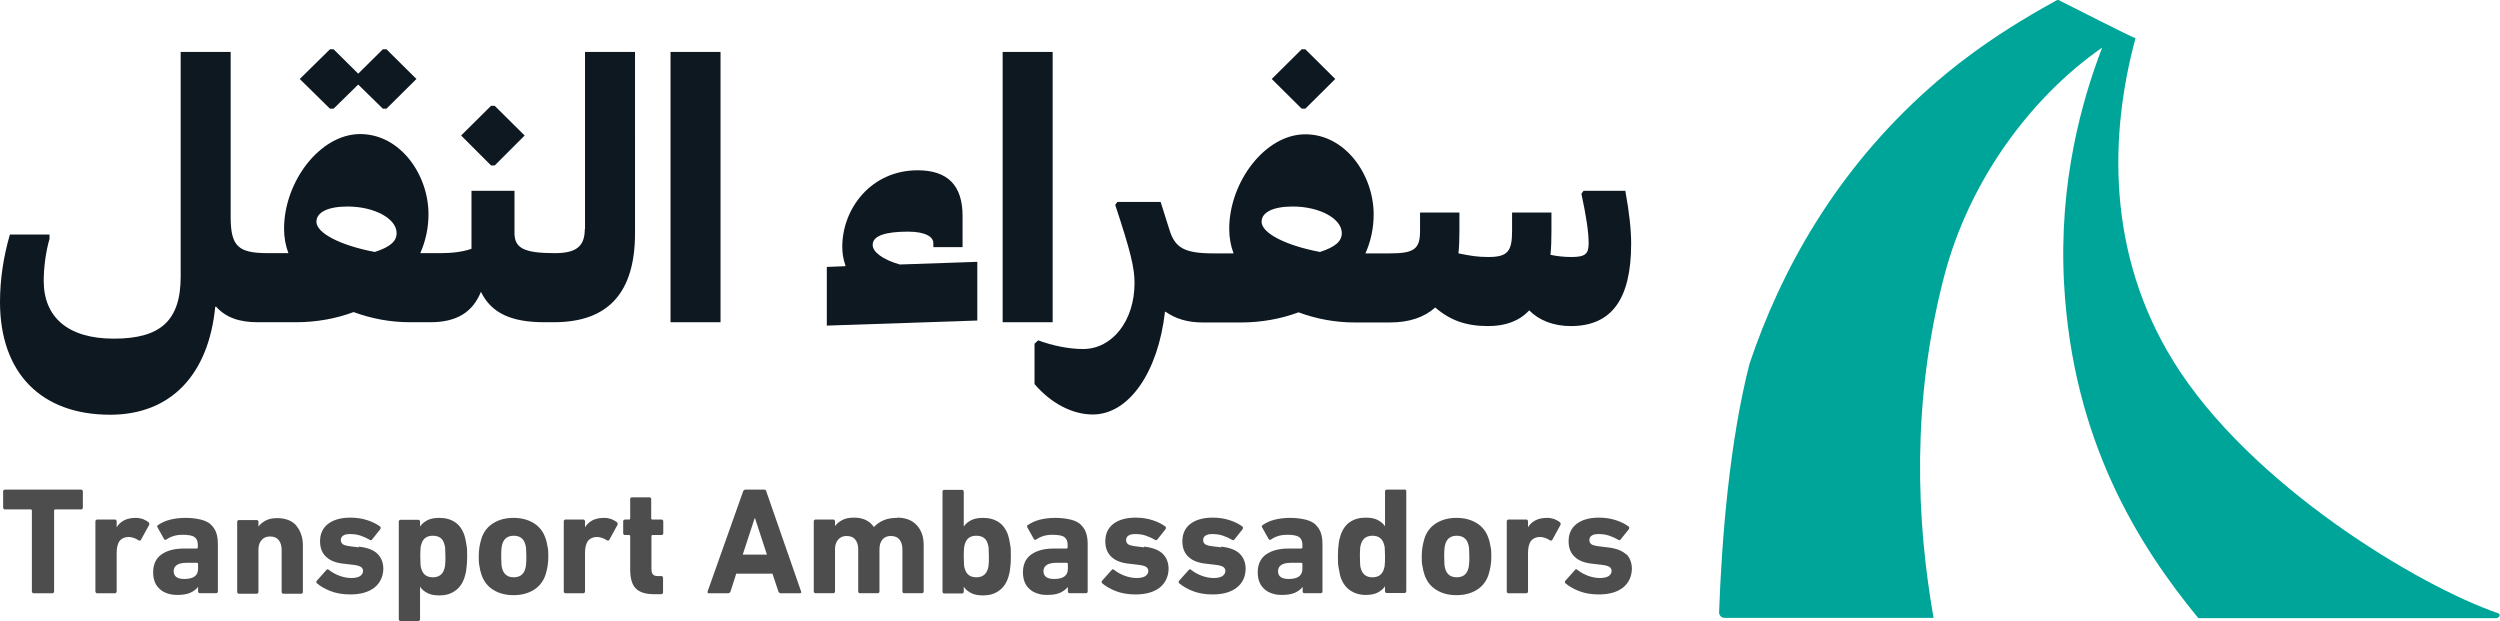 <?xml version="1.0" encoding="UTF-8"?>
<svg id="Layer_2" data-name="Layer 2" xmlns="http://www.w3.org/2000/svg" viewBox="0 0 103.5 25.71">
  <defs>
    <style>
      .cls-1 {
        fill: #4d4d4d;
      }

      .cls-2 {
        fill: #0e1821;
      }

      .cls-3 {
        fill: #00a599;
      }
    </style>
  </defs>
  <g id="Layer_1-2" data-name="Layer 1">
    <g>
      <g>
        <polygon class="cls-2" points="13.81 4.5 14.83 3.5 15.85 4.5 16 4.5 17.24 3.27 16 2.04 15.85 2.04 14.83 3.05 13.81 2.04 13.66 2.04 12.41 3.27 13.66 4.5 13.81 4.5"/>
        <polygon class="cls-2" points="20.48 6.85 21.72 5.61 20.48 4.38 20.33 4.38 19.09 5.61 20.33 6.85 20.48 6.85"/>
        <path class="cls-2" d="M24.21,9.49c0,.71-.36.99-1.23.99h0s0,0,0,0h-.01c-1.27,0-1.67-.2-1.67-.84v-1.74h-1.78v2.4c-.34.12-.78.18-1.26.18h0s0,0,0,0h-.86c.22-.5.34-1.04.34-1.61,0-1.64-1.17-3.32-2.83-3.32s-3.15,1.97-3.15,3.92c0,.35.06.69.18,1.01h-.84s0,0,0,0c-1.23,0-1.55-.27-1.55-1.5V2.15h-2.07v9.3c0,1.86-.87,2.57-2.77,2.57s-2.9-.89-2.9-2.39c0-.57.09-1.23.24-1.74v-.18H.41c-.27.92-.41,1.88-.41,2.79,0,2.93,1.69,4.67,4.56,4.67,2.5,0,4.07-1.64,4.35-4.46l.03-.02c.4.45.96.65,1.72.65h0s0,0,0,0h1.6c.84,0,1.66-.15,2.38-.42.73.27,1.52.42,2.32.42h.86s0,0,0,0c1.08,0,1.75-.41,2.09-1.26.43.89,1.27,1.26,2.62,1.26h.4c2.25,0,3.36-1.22,3.36-3.69V2.15h-2.07v7.34ZM15.51,10.43c-1.42-.27-2.41-.78-2.41-1.25,0-.39.47-.63,1.29-.63,1.11,0,2.03.5,2.03,1.1,0,.33-.25.57-.9.78Z"/>
        <rect class="cls-2" x="27.76" y="2.15" width="2.07" height="11.19"/>
        <path class="cls-2" d="M36.13,10.13c0-.38.56-.54,1.46-.54.75,0,1.05.23,1.05.47v.17h1.21v-1.29c0-1.26-.61-1.89-1.86-1.89-1.92,0-3.12,1.58-3.12,3.17,0,.26.04.51.13.77v.03s-.77.03-.77.03v2.43l6.23-.21v-2.43l-3.21.11c-.73-.21-1.12-.53-1.12-.8Z"/>
        <rect class="cls-2" x="41.51" y="2.15" width="2.07" height="11.19"/>
        <polygon class="cls-2" points="54.04 4.5 55.28 3.27 54.04 2.04 53.89 2.04 52.65 3.27 53.89 4.5 54.04 4.5"/>
        <path class="cls-2" d="M67.31,7.9h-1.75l-.09.12c.19.89.3,1.56.3,2.06,0,.44-.15.56-.72.56-.28,0-.58-.03-.86-.09.03-.3.04-.63.04-.98v-.77h-1.63v.77c0,.83-.18,1.07-.98,1.07-.47,0-.74-.05-1.24-.15.03-.29.04-.59.04-.92v-.77h-1.63v.77c0,.74-.25.92-1.24.92h-1.02c.22-.5.34-1.04.34-1.61,0-1.64-1.17-3.32-2.83-3.32s-3.15,1.97-3.15,3.92c0,.35.06.69.18,1.01h-.84s0,0,0,0c-1.21,0-1.58-.24-1.81-.96l-.37-1.17h-1.79l-.09.12c.64,1.94.8,2.6.8,3.24,0,1.56-.92,2.73-2.13,2.73-.59,0-1.27-.14-1.86-.36l-.15.14v1.67c.68.8,1.57,1.26,2.41,1.26,1.51,0,2.71-1.77,2.99-4.25h.03c.41.29.92.44,1.52.44h0s0,0,0,0h1.6c.84,0,1.66-.15,2.38-.42.72.27,1.52.42,2.32.42h1.46c.8,0,1.42-.21,1.88-.62.62.54,1.29.77,2.19.77.72,0,1.29-.21,1.7-.65.4.41,1.01.65,1.72.65,1.69,0,2.5-1.11,2.5-3.41,0-.56-.07-1.26-.24-2.18ZM54.64,10.43c-1.42-.27-2.41-.78-2.41-1.25,0-.39.47-.63,1.29-.63,1.11,0,2.03.5,2.03,1.1,0,.33-.25.57-.9.78Z"/>
      </g>
      <g>
        <path class="cls-1" d="M3.37,20.27H.19s-.06.02-.06.06v.7s.02.06.06.06h1.09s.04.01.04.04v3.37s.02.06.06.06h.8s.06-.02.06-.06v-3.37s.01-.04.04-.04h1.09s.06-.02.06-.06v-.7s-.02-.06-.06-.06Z"/>
        <path class="cls-1" d="M5.92,21.49c-.09-.03-.19-.05-.29-.05-.19,0-.35.03-.49.1-.13.07-.24.17-.31.29h0v-.26s-.02-.06-.06-.06h-.76s-.06.02-.06.06v2.93s.02.06.06.06h.76s.06-.02.06-.06v-1.61c0-.21.04-.37.11-.48.08-.11.2-.17.36-.18.14,0,.29.04.44.14.04.02.07.01.09-.01l.35-.64s.01-.06-.02-.09c-.07-.06-.15-.1-.24-.14Z"/>
        <path class="cls-1" d="M8.73,21.71c-.11-.09-.25-.16-.42-.2-.17-.04-.38-.07-.63-.07s-.47.03-.66.08c-.19.05-.35.13-.48.22-.03.02-.04.05-.02.09l.28.5s.05.04.08.01c.07-.05.16-.1.28-.14.11-.04.25-.06.4-.06.24,0,.41.03.5.1.09.07.13.17.13.32v.11s-.01.04-.04.04h-.54c-.38,0-.69.08-.92.24-.23.16-.35.41-.35.75,0,.16.03.31.08.42.05.12.13.21.22.29.09.08.2.13.33.17.12.04.25.05.39.05.21,0,.38-.03.52-.09.13-.06.24-.14.32-.24h0v.2s.02.06.06.06h.7s.06-.02.06-.06v-1.96c0-.19-.02-.35-.07-.49-.05-.14-.13-.25-.23-.34ZM8.2,23.55c0,.28-.19.42-.57.42-.29,0-.44-.11-.44-.32,0-.23.18-.35.54-.35h.43s.04.01.04.04v.21Z"/>
        <path class="cls-1" d="M12.27,21.76c-.09-.1-.2-.18-.33-.23-.13-.05-.28-.08-.45-.08-.2,0-.36.03-.49.1-.13.07-.23.15-.3.25h0v-.21s-.02-.06-.06-.06h-.76s-.06.02-.06.06v2.93s.02.06.06.06h.76s.06-.02.06-.06v-1.76c0-.17.04-.3.13-.4.08-.1.2-.15.35-.15.16,0,.28.05.36.15.08.1.12.24.12.4v1.76s.02.06.06.06h.76s.06-.02.06-.06v-1.93c0-.17-.02-.32-.07-.46s-.11-.26-.2-.36Z"/>
        <path class="cls-1" d="M14.86,22.66l-.33-.04c-.17-.02-.29-.05-.34-.09-.05-.04-.08-.1-.08-.17,0-.08.03-.14.09-.18.06-.05.16-.07.29-.07.16,0,.31.02.45.07.14.05.27.11.37.17.03.02.06.02.09-.01l.35-.44s.02-.07,0-.09c-.14-.11-.32-.2-.53-.27-.21-.07-.45-.11-.71-.11-.4,0-.71.09-.93.26-.22.17-.33.41-.33.72,0,.28.09.5.26.65.17.16.42.25.74.28l.34.04c.18.02.29.05.35.09.06.04.09.1.09.17,0,.08-.04.15-.12.21-.08.05-.2.08-.36.08s-.32-.03-.49-.09c-.16-.06-.31-.14-.45-.25-.03-.03-.06-.03-.09,0l-.41.46s-.03.06,0,.09c.15.13.34.24.57.33.23.09.5.14.82.14.44,0,.77-.1,1.01-.29.23-.19.35-.45.36-.76,0-.26-.08-.47-.24-.63s-.42-.26-.78-.3Z"/>
        <path class="cls-1" d="M19.23,22.17c-.08-.24-.21-.43-.39-.55-.18-.12-.39-.18-.65-.18-.2,0-.37.03-.5.1-.13.07-.23.15-.3.26h0v-.22s-.02-.06-.06-.06h-.76s-.06.02-.06.06v4.07s.02.06.06.06h.76s.06-.02.06-.06v-1.36h0c.07.11.17.19.3.26.13.07.3.1.5.1.26,0,.47-.06.65-.19.18-.12.31-.31.39-.55.04-.12.07-.25.08-.38.02-.13.03-.29.03-.49s0-.37-.03-.49c-.02-.13-.04-.25-.08-.37ZM18.43,23.36c0,.08-.02.15-.04.21-.07.22-.23.33-.47.33s-.4-.11-.47-.33c-.02-.06-.04-.13-.04-.21,0-.08-.01-.18-.01-.32s0-.24.01-.32c0-.08.02-.15.04-.21.07-.22.22-.33.47-.33s.41.11.47.33c.02.06.04.13.04.21,0,.08.01.18.01.32s0,.24-.01.32Z"/>
        <path class="cls-1" d="M22.59,22.3c-.09-.28-.25-.49-.49-.64-.24-.15-.52-.22-.84-.22s-.6.07-.84.22c-.24.15-.4.36-.49.64-.03.11-.06.22-.08.34-.02.12-.03.25-.03.4s0,.29.03.4c.02.12.04.23.08.34.09.28.25.49.49.64.24.15.52.22.84.22s.6-.07.84-.22c.24-.15.4-.36.49-.64.03-.11.06-.22.08-.34.02-.12.03-.25.03-.4s0-.29-.03-.4c-.02-.12-.04-.23-.08-.34ZM21.78,23.35c0,.07-.02.15-.04.22-.07.22-.23.33-.47.33s-.4-.11-.47-.33c-.02-.07-.04-.14-.04-.22,0-.07-.01-.18-.01-.31s0-.23.01-.31c0-.07.02-.15.04-.22.07-.22.23-.33.47-.33s.4.11.47.33c.02.07.04.14.04.22,0,.07.01.18.01.31s0,.23-.01.31Z"/>
        <path class="cls-1" d="M25.31,21.49c-.09-.03-.19-.05-.29-.05-.19,0-.35.03-.49.1-.13.07-.24.17-.31.29h0v-.26s-.02-.06-.06-.06h-.76s-.06.02-.06.06v2.93s.02.06.06.06h.76s.06-.02.06-.06v-1.61c0-.21.04-.37.11-.48.08-.11.2-.17.36-.18.14,0,.29.04.44.14.04.02.07.01.09-.01l.35-.64s.01-.06-.02-.09c-.07-.06-.15-.1-.24-.14Z"/>
        <path class="cls-1" d="M27.39,21.51h-.39s-.04-.01-.04-.04v-.82s-.02-.06-.06-.06h-.75s-.06.02-.06.06v.82s-.01.04-.04.04h-.19s-.06.02-.06.06v.52s.02.06.06.06h.19s.04.01.04.04v1.39c0,.35.07.61.22.77.15.16.4.25.75.25h.33s.06-.02.06-.06v-.63s-.02-.06-.06-.06h-.15c-.1,0-.17-.02-.21-.07-.04-.04-.06-.12-.06-.24v-1.35s.01-.04.04-.04h.39s.06-.02.06-.06v-.52s-.02-.06-.06-.06Z"/>
        <path class="cls-1" d="M31.73,20.33s-.04-.06-.08-.06h-.8s-.07.02-.08.06l-1.48,4.17s0,.06.04.06h.83s.07-.02.08-.06l.24-.75h1.5l.25.75s.04.06.08.06h.82s.06-.02.04-.06l-1.45-4.17ZM30.75,22.96l.49-1.5h.02l.49,1.5h-.99Z"/>
        <path class="cls-1" d="M37.14,21.44c-.21,0-.4.03-.56.1-.16.07-.29.16-.4.28h0c-.18-.26-.45-.39-.82-.39-.2,0-.36.03-.49.1-.13.07-.23.15-.3.25h0v-.21s-.02-.06-.06-.06h-.76s-.06.02-.06.06v2.93s.02.06.06.06h.76s.06-.02.06-.06v-1.76c0-.17.04-.3.13-.4.08-.1.2-.15.35-.15.16,0,.28.05.36.15.08.1.12.24.12.4v1.76s.02.06.06.06h.76s.06-.02.06-.06v-1.76c0-.17.04-.3.12-.4.08-.1.2-.15.35-.15.16,0,.28.05.36.15.08.1.12.24.12.4v1.76s.02.06.06.06h.76s.06-.02.06-.06v-1.93c0-.34-.09-.61-.28-.82-.19-.21-.46-.32-.82-.32Z"/>
        <path class="cls-1" d="M41.74,22.17c-.08-.24-.21-.43-.39-.55-.18-.12-.39-.18-.65-.18-.2,0-.37.03-.5.1-.13.07-.23.15-.3.26h0v-1.46s-.02-.06-.06-.06h-.76s-.06.02-.06.06v4.17s.02.06.06.06h.76s.06-.02.06-.06v-.22h0c.07.11.17.19.3.26.13.07.3.1.5.1.26,0,.47-.06.65-.19.18-.12.31-.31.39-.55.04-.12.07-.25.08-.38.02-.13.03-.29.03-.49s0-.37-.03-.49c-.02-.13-.04-.25-.08-.37ZM40.93,23.36c0,.08-.02.15-.04.21-.07.22-.23.33-.47.33s-.4-.11-.47-.33c-.02-.06-.04-.13-.04-.21,0-.08-.01-.18-.01-.32s0-.24.01-.32c0-.08.02-.15.04-.21.07-.22.22-.33.47-.33s.41.11.47.33c.02.06.04.13.04.21,0,.08.01.18.01.32s0,.24-.01.32Z"/>
        <path class="cls-1" d="M44.74,21.71c-.11-.09-.25-.16-.42-.2-.17-.04-.38-.07-.63-.07s-.47.03-.66.08c-.19.05-.35.13-.48.22-.03.02-.04.05-.02.09l.28.5s.05.04.08.01c.07-.05.16-.1.28-.14.11-.04.25-.06.4-.06.24,0,.41.03.5.1.09.07.13.17.13.32v.11s-.01.04-.04.04h-.54c-.38,0-.69.08-.92.24-.23.16-.35.41-.35.75,0,.16.03.31.08.42.05.12.13.21.22.29.09.08.2.13.33.17.12.04.25.05.39.05.21,0,.38-.03.52-.09.13-.06.24-.14.32-.24h0v.2s.02.06.06.06h.7s.06-.02.06-.06v-1.96c0-.19-.02-.35-.07-.49-.05-.14-.13-.25-.23-.34ZM44.21,23.55c0,.28-.19.42-.57.42-.29,0-.44-.11-.44-.32,0-.23.18-.35.54-.35h.43s.04.01.04.04v.21Z"/>
        <path class="cls-1" d="M47.37,22.66l-.33-.04c-.17-.02-.29-.05-.34-.09-.05-.04-.08-.1-.08-.17,0-.08.03-.14.09-.18.06-.05.16-.07.29-.07.16,0,.31.02.45.07.14.05.27.11.37.17.03.02.06.02.09-.01l.35-.44s.02-.07,0-.09c-.14-.11-.32-.2-.53-.27-.21-.07-.45-.11-.71-.11-.4,0-.71.09-.93.26-.22.17-.33.41-.33.72,0,.28.09.5.26.65.17.16.42.25.74.28l.34.04c.18.02.29.05.35.09.06.04.09.1.09.17,0,.08-.04.15-.12.21-.08.05-.2.08-.36.08s-.32-.03-.49-.09c-.16-.06-.31-.14-.45-.25-.03-.03-.06-.03-.09,0l-.41.46s-.03.06,0,.09c.15.13.34.24.57.33.23.09.5.14.82.14.44,0,.77-.1,1.01-.29.23-.19.35-.45.36-.76,0-.26-.08-.47-.24-.63s-.42-.26-.78-.3Z"/>
        <path class="cls-1" d="M50.56,22.66l-.33-.04c-.17-.02-.29-.05-.34-.09-.05-.04-.08-.1-.08-.17,0-.08.03-.14.09-.18.06-.05.16-.07.29-.07.16,0,.31.02.45.07.14.05.27.11.37.17.03.02.06.02.09-.01l.35-.44s.02-.07,0-.09c-.14-.11-.32-.2-.53-.27s-.45-.11-.71-.11c-.4,0-.71.09-.93.26-.22.17-.33.41-.33.72,0,.28.09.5.26.65.17.16.42.25.74.28l.34.04c.18.02.29.05.35.09.06.04.09.1.09.17,0,.08-.04.15-.12.21-.08.05-.2.08-.36.08s-.32-.03-.49-.09c-.16-.06-.31-.14-.45-.25-.03-.03-.06-.03-.09,0l-.41.46s-.03.06,0,.09c.15.13.34.24.57.33.23.09.5.14.82.14.44,0,.77-.1,1.01-.29s.35-.45.36-.76c0-.26-.08-.47-.24-.63s-.42-.26-.78-.3Z"/>
        <path class="cls-1" d="M54.46,21.71c-.11-.09-.25-.16-.42-.2-.17-.04-.38-.07-.63-.07s-.47.03-.66.08c-.19.05-.35.13-.48.22-.03.02-.04.05-.02.09l.28.5s.05.04.08.01c.07-.05.16-.1.28-.14.11-.04.25-.06.4-.06.24,0,.41.03.5.1.09.07.13.17.13.32v.11s-.01.04-.04.04h-.54c-.38,0-.69.08-.92.24-.23.16-.35.41-.35.75,0,.16.03.31.08.42.05.12.13.21.22.29.09.08.2.13.33.17.12.04.25.05.39.05.21,0,.38-.03.52-.09.13-.06.24-.14.32-.24h0v.2s.02.06.06.06h.7s.06-.02.06-.06v-1.96c0-.19-.02-.35-.07-.49-.05-.14-.13-.25-.23-.34ZM53.92,23.55c0,.28-.19.42-.57.42-.29,0-.44-.11-.44-.32,0-.23.18-.35.54-.35h.43s.04.01.04.04v.21Z"/>
        <path class="cls-1" d="M58.16,20.27h-.76s-.06.02-.06.06v1.46h0c-.07-.11-.17-.19-.3-.26-.13-.07-.3-.1-.5-.1-.26,0-.47.06-.65.18-.18.12-.31.31-.39.55-.04.12-.07.25-.08.37-.02.13-.03.29-.03.49s0,.36.03.49.04.25.08.38c.08.24.21.42.39.55.18.12.39.19.65.19.2,0,.37-.03.5-.1s.23-.15.3-.26h0v.22s.02.06.06.06h.76s.06-.02.06-.06v-4.17s-.02-.06-.06-.06ZM57.33,23.36c0,.08-.02.15-.04.21-.07.22-.23.33-.47.33s-.4-.11-.47-.33c-.02-.06-.04-.13-.04-.21,0-.08-.01-.18-.01-.32s0-.24.01-.32c0-.08.02-.15.04-.21.07-.22.23-.33.47-.33s.4.11.47.33c.02.06.04.13.04.21,0,.08.01.18.01.32s0,.24-.01.32Z"/>
        <path class="cls-1" d="M61.63,22.3c-.09-.28-.25-.49-.49-.64-.24-.15-.52-.22-.84-.22s-.6.07-.84.22c-.24.15-.4.36-.49.64-.03.11-.06.22-.08.34-.02.12-.03.25-.03.4s0,.29.03.4c.02.12.04.23.08.34.09.28.25.49.49.64.24.15.52.22.84.22s.6-.07.84-.22c.24-.15.4-.36.49-.64.03-.11.06-.22.08-.34.02-.12.03-.25.03-.4s0-.29-.03-.4c-.02-.12-.04-.23-.08-.34ZM60.82,23.35c0,.07-.02.15-.04.22-.07.22-.23.33-.47.33s-.4-.11-.47-.33c-.02-.07-.04-.14-.04-.22,0-.07-.01-.18-.01-.31s0-.23.01-.31c0-.07.02-.15.04-.22.07-.22.23-.33.47-.33s.4.11.47.33c.02.07.04.14.04.22,0,.07.01.18.01.31s0,.23-.01.31Z"/>
        <path class="cls-1" d="M64.35,21.49c-.09-.03-.19-.05-.29-.05-.19,0-.35.03-.49.1s-.24.17-.31.29h0v-.26s-.02-.06-.06-.06h-.76s-.06.02-.06.06v2.93s.02.06.06.06h.76s.06-.02.06-.06v-1.61c0-.21.04-.37.11-.48.08-.11.2-.17.36-.18.14,0,.29.04.44.14.04.02.07.01.09-.01l.35-.64s.01-.06-.02-.09c-.07-.06-.15-.1-.24-.14Z"/>
        <path class="cls-1" d="M67.33,22.96c-.16-.16-.42-.26-.78-.3l-.33-.04c-.17-.02-.29-.05-.34-.09-.05-.04-.08-.1-.08-.17,0-.08.03-.14.09-.18.06-.05.16-.07.29-.07.16,0,.31.02.45.07.14.05.27.11.37.17.03.02.06.02.09-.01l.35-.44s.02-.07,0-.09c-.14-.11-.32-.2-.53-.27s-.45-.11-.71-.11c-.4,0-.71.09-.93.26-.22.17-.33.41-.33.72,0,.28.09.5.26.65.17.16.42.25.74.28l.34.04c.18.02.29.05.35.09.06.04.09.1.09.17,0,.08-.04.15-.12.21-.08.05-.2.08-.36.08s-.32-.03-.49-.09c-.16-.06-.31-.14-.45-.25-.03-.03-.06-.03-.09,0l-.41.46s-.03.06,0,.09c.15.13.34.24.57.33.23.09.5.14.82.14.44,0,.77-.1,1.01-.29.23-.19.35-.45.36-.76,0-.26-.08-.47-.24-.63Z"/>
      </g>
      <path class="cls-3" d="M103.41,25.59h-12.4c-2.43-2.96-5.21-7.3-5.56-13.89-.22-4.15.74-7.54,1.58-9.73-2.96,2.06-5.52,5.52-6.55,9.5-1.35,5.2-1.14,10.08-.43,14.11h-8.65c-.13,0-.23-.1-.23-.23.11-3.04.43-7.05,1.26-10.29,1.28-3.81,3.53-7.94,7.44-11.41.7-.62,2.35-2.05,5.32-3.66h0s0,0,.01,0c.27.13,3.12,1.59,3.21,1.59-1.08,3.99-1.2,8.9,1.57,13.38,3.16,5.11,10.15,9.3,13.45,10.43.09.03.07.17-.03.17Z"/>
    </g>
  </g>
</svg>